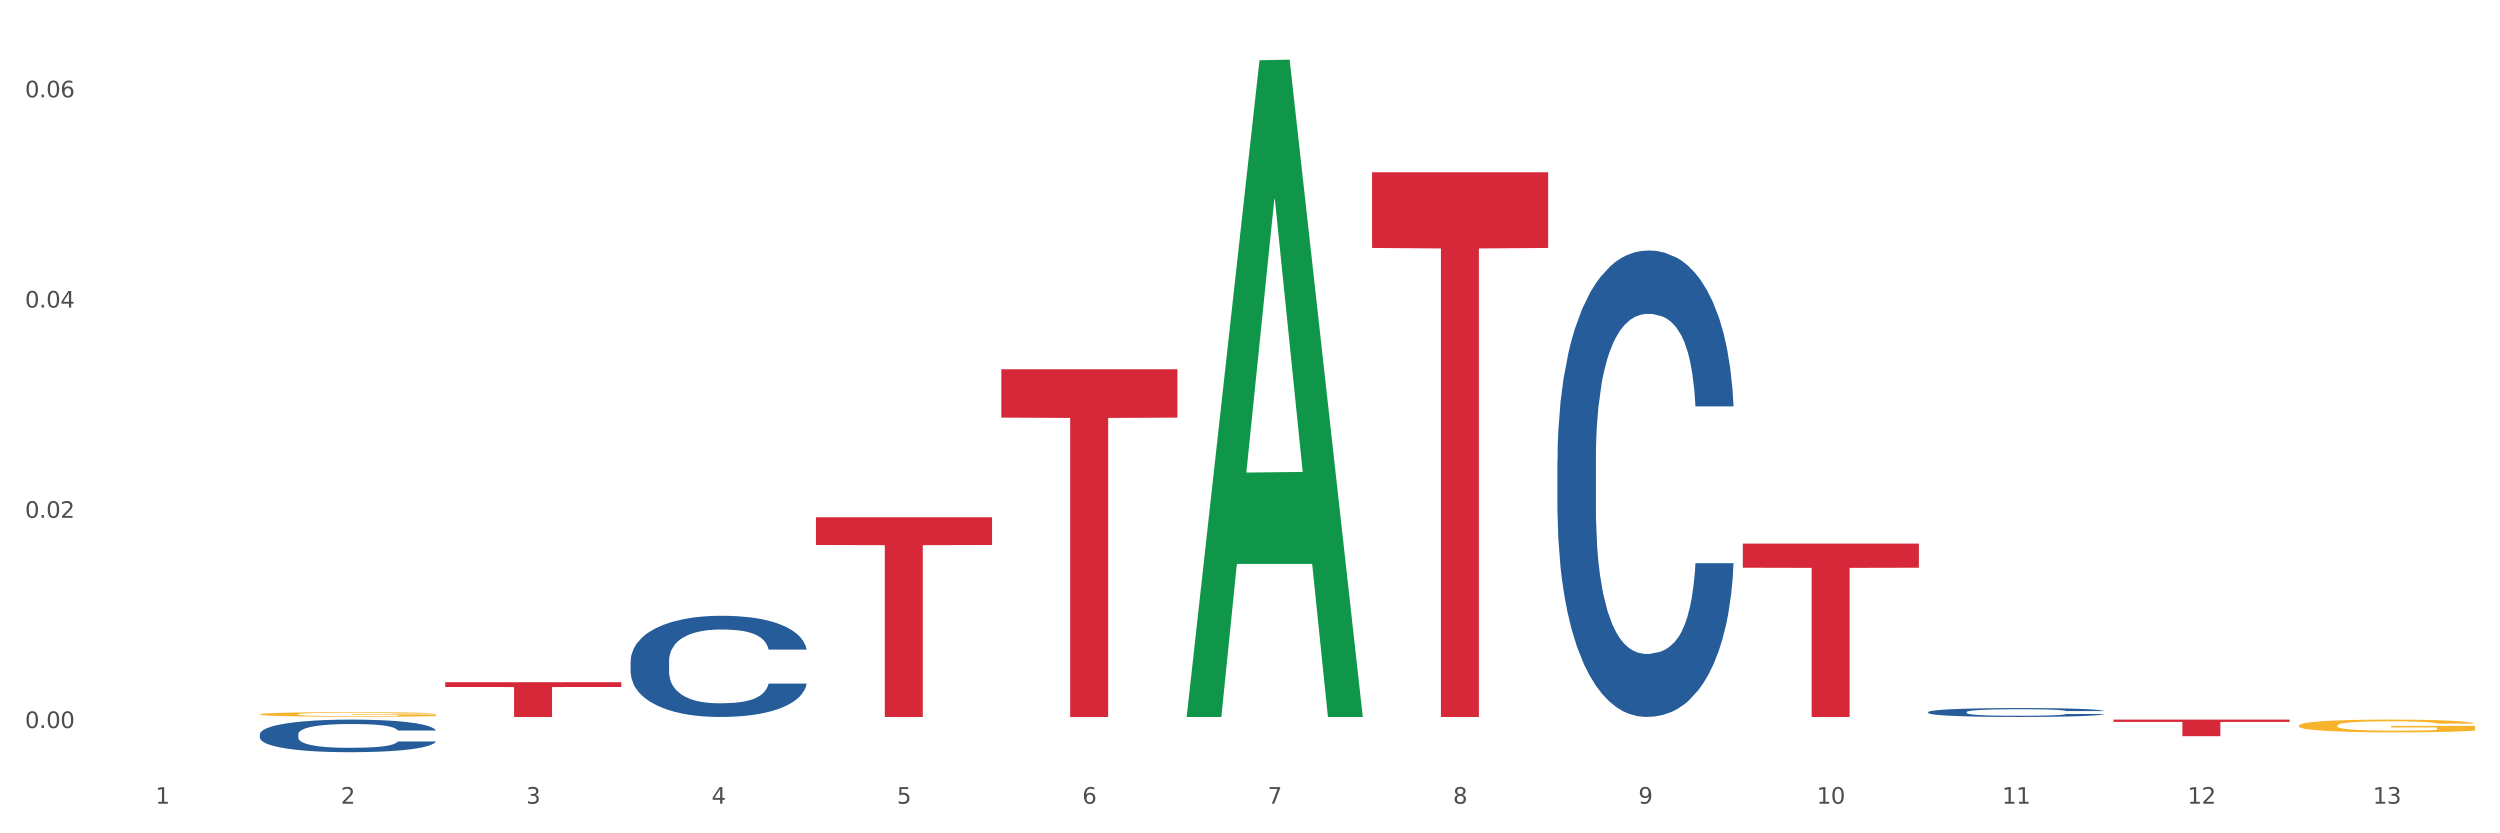 <?xml version="1.0" encoding="utf-8" standalone="no"?>
<!DOCTYPE svg PUBLIC "-//W3C//DTD SVG 1.1//EN"
  "http://www.w3.org/Graphics/SVG/1.1/DTD/svg11.dtd">
<svg xmlns:xlink="http://www.w3.org/1999/xlink" width="1080pt" height="360pt" viewBox="0 0 1080 360" xmlns="http://www.w3.org/2000/svg" version="1.1">
 <rect x="0" y="0" width="1080" height="360" fill="#333333" stroke="none"/>
 <defs>
  <style type="text/css">*{stroke-linejoin: round; stroke-linecap: butt}</style>
 </defs>
 <g id="figure_1">
  <g id="patch_1">
   <path d="M 0 360 
L 1080 360 
L 1080 0 
L 0 0 
z
" style="fill: #ffffff; stroke: #ffffff; stroke-linejoin: miter"/>
  </g>
  <g id="axes_1">
   <g id="matplotlib.axis_1">
    <g id="xtick_1">
     <g id="text_1">
      <!-- 1 -->
      <g style="fill: #4d4d4d" transform="translate(67.159 347.204) scale(0.096 -0.096)">
       <defs>
        <path id="DejaVuSans-31" d="M 794 531 
L 1825 531 
L 1825 4091 
L 703 3866 
L 703 4441 
L 1819 4666 
L 2450 4666 
L 2450 531 
L 3481 531 
L 3481 0 
L 794 0 
L 794 531 
z
" transform="scale(0.016)"/>
       </defs>
       <use xlink:href="#DejaVuSans-31"/>
      </g>
     </g>
    </g>
    <g id="xtick_2">
     <g id="text_2">
      <!-- 2 -->
      <g style="fill: #4d4d4d" transform="translate(147.238 347.204) scale(0.096 -0.096)">
       <defs>
        <path id="DejaVuSans-32" d="M 1228 531 
L 3431 531 
L 3431 0 
L 469 0 
L 469 531 
Q 828 903 1448 1529 
Q 2069 2156 2228 2338 
Q 2531 2678 2651 2914 
Q 2772 3150 2772 3378 
Q 2772 3750 2511 3984 
Q 2250 4219 1831 4219 
Q 1534 4219 1204 4116 
Q 875 4013 500 3803 
L 500 4441 
Q 881 4594 1212 4672 
Q 1544 4750 1819 4750 
Q 2544 4750 2975 4387 
Q 3406 4025 3406 3419 
Q 3406 3131 3298 2873 
Q 3191 2616 2906 2266 
Q 2828 2175 2409 1742 
Q 1991 1309 1228 531 
z
" transform="scale(0.016)"/>
       </defs>
       <use xlink:href="#DejaVuSans-32"/>
      </g>
     </g>
    </g>
    <g id="xtick_3">
     <g id="text_3">
      <!-- 3 -->
      <g style="fill: #4d4d4d" transform="translate(227.317 347.204) scale(0.096 -0.096)">
       <defs>
        <path id="DejaVuSans-33" d="M 2597 2516 
Q 3050 2419 3304 2112 
Q 3559 1806 3559 1356 
Q 3559 666 3084 287 
Q 2609 -91 1734 -91 
Q 1441 -91 1130 -33 
Q 819 25 488 141 
L 488 750 
Q 750 597 1062 519 
Q 1375 441 1716 441 
Q 2309 441 2620 675 
Q 2931 909 2931 1356 
Q 2931 1769 2642 2001 
Q 2353 2234 1838 2234 
L 1294 2234 
L 1294 2753 
L 1863 2753 
Q 2328 2753 2575 2939 
Q 2822 3125 2822 3475 
Q 2822 3834 2567 4026 
Q 2313 4219 1838 4219 
Q 1578 4219 1281 4162 
Q 984 4106 628 3988 
L 628 4550 
Q 988 4650 1302 4700 
Q 1616 4750 1894 4750 
Q 2613 4750 3031 4423 
Q 3450 4097 3450 3541 
Q 3450 3153 3228 2886 
Q 3006 2619 2597 2516 
z
" transform="scale(0.016)"/>
       </defs>
       <use xlink:href="#DejaVuSans-33"/>
      </g>
     </g>
    </g>
    <g id="xtick_4">
     <g id="text_4">
      <!-- 4 -->
      <g style="fill: #4d4d4d" transform="translate(307.396 347.204) scale(0.096 -0.096)">
       <defs>
        <path id="DejaVuSans-34" d="M 2419 4116 
L 825 1625 
L 2419 1625 
L 2419 4116 
z
M 2253 4666 
L 3047 4666 
L 3047 1625 
L 3713 1625 
L 3713 1100 
L 3047 1100 
L 3047 0 
L 2419 0 
L 2419 1100 
L 313 1100 
L 313 1709 
L 2253 4666 
z
" transform="scale(0.016)"/>
       </defs>
       <use xlink:href="#DejaVuSans-34"/>
      </g>
     </g>
    </g>
    <g id="xtick_5">
     <g id="text_5">
      <!-- 5 -->
      <g style="fill: #4d4d4d" transform="translate(387.475 347.204) scale(0.096 -0.096)">
       <defs>
        <path id="DejaVuSans-35" d="M 691 4666 
L 3169 4666 
L 3169 4134 
L 1269 4134 
L 1269 2991 
Q 1406 3038 1543 3061 
Q 1681 3084 1819 3084 
Q 2600 3084 3056 2656 
Q 3513 2228 3513 1497 
Q 3513 744 3044 326 
Q 2575 -91 1722 -91 
Q 1428 -91 1123 -41 
Q 819 9 494 109 
L 494 744 
Q 775 591 1075 516 
Q 1375 441 1709 441 
Q 2250 441 2565 725 
Q 2881 1009 2881 1497 
Q 2881 1984 2565 2268 
Q 2250 2553 1709 2553 
Q 1456 2553 1204 2497 
Q 953 2441 691 2322 
L 691 4666 
z
" transform="scale(0.016)"/>
       </defs>
       <use xlink:href="#DejaVuSans-35"/>
      </g>
     </g>
    </g>
    <g id="xtick_6">
     <g id="text_6">
      <!-- 6 -->
      <g style="fill: #4d4d4d" transform="translate(467.554 347.204) scale(0.096 -0.096)">
       <defs>
        <path id="DejaVuSans-36" d="M 2113 2584 
Q 1688 2584 1439 2293 
Q 1191 2003 1191 1497 
Q 1191 994 1439 701 
Q 1688 409 2113 409 
Q 2538 409 2786 701 
Q 3034 994 3034 1497 
Q 3034 2003 2786 2293 
Q 2538 2584 2113 2584 
z
M 3366 4563 
L 3366 3988 
Q 3128 4100 2886 4159 
Q 2644 4219 2406 4219 
Q 1781 4219 1451 3797 
Q 1122 3375 1075 2522 
Q 1259 2794 1537 2939 
Q 1816 3084 2150 3084 
Q 2853 3084 3261 2657 
Q 3669 2231 3669 1497 
Q 3669 778 3244 343 
Q 2819 -91 2113 -91 
Q 1303 -91 875 529 
Q 447 1150 447 2328 
Q 447 3434 972 4092 
Q 1497 4750 2381 4750 
Q 2619 4750 2861 4703 
Q 3103 4656 3366 4563 
z
" transform="scale(0.016)"/>
       </defs>
       <use xlink:href="#DejaVuSans-36"/>
      </g>
     </g>
    </g>
    <g id="xtick_7">
     <g id="text_7">
      <!-- 7 -->
      <g style="fill: #4d4d4d" transform="translate(547.634 347.204) scale(0.096 -0.096)">
       <defs>
        <path id="DejaVuSans-37" d="M 525 4666 
L 3525 4666 
L 3525 4397 
L 1831 0 
L 1172 0 
L 2766 4134 
L 525 4134 
L 525 4666 
z
" transform="scale(0.016)"/>
       </defs>
       <use xlink:href="#DejaVuSans-37"/>
      </g>
     </g>
    </g>
    <g id="xtick_8">
     <g id="text_8">
      <!-- 8 -->
      <g style="fill: #4d4d4d" transform="translate(627.713 347.204) scale(0.096 -0.096)">
       <defs>
        <path id="DejaVuSans-38" d="M 2034 2216 
Q 1584 2216 1326 1975 
Q 1069 1734 1069 1313 
Q 1069 891 1326 650 
Q 1584 409 2034 409 
Q 2484 409 2743 651 
Q 3003 894 3003 1313 
Q 3003 1734 2745 1975 
Q 2488 2216 2034 2216 
z
M 1403 2484 
Q 997 2584 770 2862 
Q 544 3141 544 3541 
Q 544 4100 942 4425 
Q 1341 4750 2034 4750 
Q 2731 4750 3128 4425 
Q 3525 4100 3525 3541 
Q 3525 3141 3298 2862 
Q 3072 2584 2669 2484 
Q 3125 2378 3379 2068 
Q 3634 1759 3634 1313 
Q 3634 634 3220 271 
Q 2806 -91 2034 -91 
Q 1263 -91 848 271 
Q 434 634 434 1313 
Q 434 1759 690 2068 
Q 947 2378 1403 2484 
z
M 1172 3481 
Q 1172 3119 1398 2916 
Q 1625 2713 2034 2713 
Q 2441 2713 2670 2916 
Q 2900 3119 2900 3481 
Q 2900 3844 2670 4047 
Q 2441 4250 2034 4250 
Q 1625 4250 1398 4047 
Q 1172 3844 1172 3481 
z
" transform="scale(0.016)"/>
       </defs>
       <use xlink:href="#DejaVuSans-38"/>
      </g>
     </g>
    </g>
    <g id="xtick_9">
     <g id="text_9">
      <!-- 9 -->
      <g style="fill: #4d4d4d" transform="translate(707.792 347.204) scale(0.096 -0.096)">
       <defs>
        <path id="DejaVuSans-39" d="M 703 97 
L 703 672 
Q 941 559 1184 500 
Q 1428 441 1663 441 
Q 2288 441 2617 861 
Q 2947 1281 2994 2138 
Q 2813 1869 2534 1725 
Q 2256 1581 1919 1581 
Q 1219 1581 811 2004 
Q 403 2428 403 3163 
Q 403 3881 828 4315 
Q 1253 4750 1959 4750 
Q 2769 4750 3195 4129 
Q 3622 3509 3622 2328 
Q 3622 1225 3098 567 
Q 2575 -91 1691 -91 
Q 1453 -91 1209 -44 
Q 966 3 703 97 
z
M 1959 2075 
Q 2384 2075 2632 2365 
Q 2881 2656 2881 3163 
Q 2881 3666 2632 3958 
Q 2384 4250 1959 4250 
Q 1534 4250 1286 3958 
Q 1038 3666 1038 3163 
Q 1038 2656 1286 2365 
Q 1534 2075 1959 2075 
z
" transform="scale(0.016)"/>
       </defs>
       <use xlink:href="#DejaVuSans-39"/>
      </g>
     </g>
    </g>
    <g id="xtick_10">
     <g id="text_10">
      <!-- 10 -->
      <g style="fill: #4d4d4d" transform="translate(784.817 347.204) scale(0.096 -0.096)">
       <defs>
        <path id="DejaVuSans-30" d="M 2034 4250 
Q 1547 4250 1301 3770 
Q 1056 3291 1056 2328 
Q 1056 1369 1301 889 
Q 1547 409 2034 409 
Q 2525 409 2770 889 
Q 3016 1369 3016 2328 
Q 3016 3291 2770 3770 
Q 2525 4250 2034 4250 
z
M 2034 4750 
Q 2819 4750 3233 4129 
Q 3647 3509 3647 2328 
Q 3647 1150 3233 529 
Q 2819 -91 2034 -91 
Q 1250 -91 836 529 
Q 422 1150 422 2328 
Q 422 3509 836 4129 
Q 1250 4750 2034 4750 
z
" transform="scale(0.016)"/>
       </defs>
       <use xlink:href="#DejaVuSans-31"/>
       <use xlink:href="#DejaVuSans-30" transform="translate(63.623 0)"/>
      </g>
     </g>
    </g>
    <g id="xtick_11">
     <g id="text_11">
      <!-- 11 -->
      <g style="fill: #4d4d4d" transform="translate(864.896 347.204) scale(0.096 -0.096)">
       <use xlink:href="#DejaVuSans-31"/>
       <use xlink:href="#DejaVuSans-31" transform="translate(63.623 0)"/>
      </g>
     </g>
    </g>
    <g id="xtick_12">
     <g id="text_12">
      <!-- 12 -->
      <g style="fill: #4d4d4d" transform="translate(944.975 347.204) scale(0.096 -0.096)">
       <use xlink:href="#DejaVuSans-31"/>
       <use xlink:href="#DejaVuSans-32" transform="translate(63.623 0)"/>
      </g>
     </g>
    </g>
    <g id="xtick_13">
     <g id="text_13">
      <!-- 13 -->
      <g style="fill: #4d4d4d" transform="translate(1025.054 347.204) scale(0.096 -0.096)">
       <use xlink:href="#DejaVuSans-31"/>
       <use xlink:href="#DejaVuSans-33" transform="translate(63.623 0)"/>
      </g>
     </g>
    </g>
    <g id="xtick_14"/>
    <g id="xtick_15"/>
    <g id="xtick_16"/>
    <g id="xtick_17"/>
    <g id="xtick_18"/>
    <g id="xtick_19"/>
    <g id="xtick_20"/>
    <g id="xtick_21"/>
    <g id="xtick_22"/>
    <g id="xtick_23"/>
    <g id="xtick_24"/>
    <g id="xtick_25"/>
   </g>
   <g id="matplotlib.axis_2">
    <g id="ytick_1">
     <g id="text_14">
      <!-- 0.00 -->
      <g style="fill: #4d4d4d" transform="translate(10.8 314.519) scale(0.096 -0.096)">
       <defs>
        <path id="DejaVuSans-2e" d="M 684 794 
L 1344 794 
L 1344 0 
L 684 0 
L 684 794 
z
" transform="scale(0.016)"/>
       </defs>
       <use xlink:href="#DejaVuSans-30"/>
       <use xlink:href="#DejaVuSans-2e" transform="translate(63.623 0)"/>
       <use xlink:href="#DejaVuSans-30" transform="translate(95.41 0)"/>
       <use xlink:href="#DejaVuSans-30" transform="translate(159.033 0)"/>
      </g>
     </g>
    </g>
    <g id="ytick_2">
     <g id="text_15">
      <!-- 0.02 -->
      <g style="fill: #4d4d4d" transform="translate(10.8 223.698) scale(0.096 -0.096)">
       <use xlink:href="#DejaVuSans-30"/>
       <use xlink:href="#DejaVuSans-2e" transform="translate(63.623 0)"/>
       <use xlink:href="#DejaVuSans-30" transform="translate(95.41 0)"/>
       <use xlink:href="#DejaVuSans-32" transform="translate(159.033 0)"/>
      </g>
     </g>
    </g>
    <g id="ytick_3">
     <g id="text_16">
      <!-- 0.04 -->
      <g style="fill: #4d4d4d" transform="translate(10.8 132.876) scale(0.096 -0.096)">
       <use xlink:href="#DejaVuSans-30"/>
       <use xlink:href="#DejaVuSans-2e" transform="translate(63.623 0)"/>
       <use xlink:href="#DejaVuSans-30" transform="translate(95.41 0)"/>
       <use xlink:href="#DejaVuSans-34" transform="translate(159.033 0)"/>
      </g>
     </g>
    </g>
    <g id="ytick_4">
     <g id="text_17">
      <!-- 0.06 -->
      <g style="fill: #4d4d4d" transform="translate(10.8 42.055) scale(0.096 -0.096)">
       <use xlink:href="#DejaVuSans-30"/>
       <use xlink:href="#DejaVuSans-2e" transform="translate(63.623 0)"/>
       <use xlink:href="#DejaVuSans-30" transform="translate(95.41 0)"/>
       <use xlink:href="#DejaVuSans-36" transform="translate(159.033 0)"/>
      </g>
     </g>
    </g>
    <g id="ytick_5"/>
    <g id="ytick_6"/>
    <g id="ytick_7"/>
   </g>
   <g id="PolyCollection_1">
    <path d="M 512.65 309.198 
L 512.728 308.931 
L 544.1 26.026 
L 557.119 25.759 
L 588.725 309.731 
L 573.667 309.731 
L 566.844 243.605 
L 534.453 243.605 
L 534.218 244.671 
L 527.63 309.731 
L 512.65 309.731 
L 512.65 309.198 
L 538.531 204.142 
L 562.765 203.875 
L 550.766 86.287 
L 550.609 85.754 
L 550.452 86.553 
L 538.453 203.875 
L 538.531 204.142 
L 512.65 309.198 
z
" clip-path="url(#p27d1588b49)" style="fill: #109648"/>
    <path d="M 112.254 317.197 
L 112.344 317.184 
L 112.344 316.824 
L 112.614 316.336 
L 113.603 315.436 
L 114.862 314.754 
L 117.02 313.957 
L 118.189 313.623 
L 119.718 313.25 
L 122.865 312.646 
L 126.462 312.132 
L 128.98 311.849 
L 130.868 311.669 
L 135.095 311.347 
L 137.523 311.206 
L 140.04 311.09 
L 142.199 311.013 
L 145.796 310.923 
L 148.673 310.885 
L 152 310.872 
L 154.788 310.885 
L 158.475 310.936 
L 163.87 311.09 
L 165.938 311.18 
L 168.726 311.335 
L 171.604 311.54 
L 173.942 311.746 
L 176.639 312.042 
L 179.427 312.427 
L 182.125 312.916 
L 184.013 313.366 
L 185.542 313.842 
L 186.891 314.42 
L 187.88 315.05 
L 188.329 315.577 
L 171.873 315.577 
L 171.424 315.102 
L 170.525 314.587 
L 169.625 314.24 
L 168.636 313.957 
L 167.107 313.636 
L 165.759 313.43 
L 163.51 313.186 
L 161.442 313.032 
L 159.734 312.942 
L 157.665 312.865 
L 153.259 312.787 
L 150.112 312.787 
L 148.134 312.813 
L 145.706 312.877 
L 143.637 312.967 
L 141.209 313.122 
L 139.321 313.289 
L 137.433 313.507 
L 136.354 313.662 
L 134.735 313.944 
L 133.656 314.176 
L 132.217 314.574 
L 131.408 314.857 
L 129.969 315.59 
L 129.34 316.13 
L 129.07 316.503 
L 128.89 316.914 
L 128.89 318.92 
L 129.43 319.82 
L 129.879 320.205 
L 130.599 320.643 
L 131.947 321.208 
L 133.926 321.761 
L 135.994 322.16 
L 137.702 322.404 
L 139.321 322.584 
L 140.94 322.725 
L 142.918 322.854 
L 144.537 322.931 
L 146.965 323.008 
L 149.842 323.047 
L 152.09 323.047 
L 156.676 322.982 
L 158.745 322.918 
L 160.723 322.828 
L 162.881 322.687 
L 164.59 322.533 
L 165.579 322.417 
L 167.197 322.173 
L 168.456 321.915 
L 169.535 321.62 
L 170.255 321.363 
L 171.064 320.977 
L 171.694 320.54 
L 171.873 320.308 
L 188.329 320.308 
L 187.97 320.771 
L 187.34 321.221 
L 186.081 321.825 
L 185.092 322.173 
L 183.563 322.597 
L 181.945 322.957 
L 179.697 323.355 
L 177.628 323.651 
L 175.47 323.908 
L 173.132 324.14 
L 168.906 324.461 
L 167.377 324.551 
L 164.14 324.705 
L 161.622 324.795 
L 157.935 324.885 
L 154.158 324.937 
L 150.202 324.95 
L 146.695 324.924 
L 142.828 324.847 
L 140.4 324.77 
L 137.702 324.654 
L 134.555 324.474 
L 131.588 324.255 
L 128.8 323.998 
L 126.192 323.702 
L 123.764 323.368 
L 120.617 322.815 
L 118.279 322.275 
L 116.57 321.774 
L 115.401 321.35 
L 114.232 320.81 
L 113.603 320.437 
L 112.614 319.537 
L 112.254 318.701 
L 112.254 317.197 
z
" clip-path="url(#p27d1588b49)" style="fill: #255c99"/>
    <path d="M 913.046 310.872 
L 989.121 310.872 
L 989.121 311.869 
L 959.196 311.876 
L 959.196 318.051 
L 942.791 318.051 
L 942.791 311.876 
L 913.046 311.869 
L 913.046 310.879 
L 913.046 310.872 
z
" clip-path="url(#p27d1588b49)" style="fill: #d62839"/>
    <path d="M 752.887 234.847 
L 828.963 234.847 
L 828.963 245.253 
L 799.037 245.323 
L 799.037 309.731 
L 782.632 309.731 
L 782.632 245.323 
L 752.887 245.253 
L 752.887 234.917 
L 752.887 234.847 
z
" clip-path="url(#p27d1588b49)" style="fill: #d62839"/>
    <path d="M 432.571 159.537 
L 508.646 159.537 
L 508.646 180.409 
L 478.721 180.55 
L 478.721 309.731 
L 462.316 309.731 
L 462.316 180.55 
L 432.571 180.409 
L 432.571 159.678 
L 432.571 159.537 
z
" clip-path="url(#p27d1588b49)" style="fill: #d62839"/>
    <path d="M 592.729 74.408 
L 668.804 74.408 
L 668.804 107.11 
L 638.879 107.331 
L 638.879 309.731 
L 622.474 309.731 
L 622.474 107.331 
L 592.729 107.11 
L 592.729 74.629 
L 592.729 74.408 
z
" clip-path="url(#p27d1588b49)" style="fill: #d62839"/>
    <path d="M 672.808 198.755 
L 672.898 198.571 
L 672.898 193.418 
L 673.168 186.424 
L 674.157 173.541 
L 675.416 163.787 
L 677.574 152.377 
L 678.743 147.592 
L 680.272 142.254 
L 683.419 133.605 
L 687.016 126.243 
L 689.534 122.194 
L 691.422 119.618 
L 695.649 115.017 
L 698.077 112.992 
L 700.595 111.336 
L 702.753 110.231 
L 706.35 108.943 
L 709.227 108.391 
L 712.554 108.207 
L 715.342 108.391 
L 719.029 109.127 
L 724.424 111.336 
L 726.492 112.624 
L 729.28 114.832 
L 732.158 117.777 
L 734.496 120.722 
L 737.193 124.955 
L 739.981 130.476 
L 742.679 137.469 
L 744.567 143.911 
L 746.096 150.72 
L 747.445 159.002 
L 748.434 168.02 
L 748.883 175.566 
L 732.427 175.566 
L 731.978 168.756 
L 731.079 161.395 
L 730.179 156.426 
L 729.19 152.377 
L 727.661 147.776 
L 726.313 144.831 
L 724.065 141.334 
L 721.996 139.126 
L 720.288 137.838 
L 718.22 136.733 
L 713.813 135.629 
L 710.666 135.629 
L 708.688 135.997 
L 706.26 136.917 
L 704.191 138.206 
L 701.764 140.414 
L 699.875 142.807 
L 697.987 145.935 
L 696.908 148.144 
L 695.289 152.193 
L 694.21 155.505 
L 692.771 161.211 
L 691.962 165.26 
L 690.523 175.75 
L 689.894 183.48 
L 689.624 188.817 
L 689.444 194.706 
L 689.444 223.416 
L 689.984 236.299 
L 690.433 241.82 
L 691.153 248.078 
L 692.501 256.176 
L 694.48 264.089 
L 696.548 269.795 
L 698.257 273.291 
L 699.875 275.868 
L 701.494 277.892 
L 703.472 279.733 
L 705.091 280.837 
L 707.519 281.941 
L 710.396 282.493 
L 712.644 282.493 
L 717.23 281.573 
L 719.299 280.653 
L 721.277 279.365 
L 723.435 277.34 
L 725.144 275.132 
L 726.133 273.475 
L 727.751 269.979 
L 729.01 266.298 
L 730.089 262.065 
L 730.809 258.384 
L 731.618 252.863 
L 732.248 246.605 
L 732.427 243.293 
L 748.883 243.293 
L 748.524 249.918 
L 747.894 256.36 
L 746.635 265.009 
L 745.646 269.979 
L 744.117 276.052 
L 742.499 281.205 
L 740.251 286.91 
L 738.183 291.143 
L 736.024 294.824 
L 733.686 298.137 
L 729.46 302.738 
L 727.931 304.026 
L 724.694 306.235 
L 722.176 307.523 
L 718.489 308.811 
L 714.713 309.547 
L 710.756 309.731 
L 707.249 309.363 
L 703.382 308.259 
L 700.954 307.155 
L 698.257 305.498 
L 695.109 302.922 
L 692.142 299.793 
L 689.354 296.112 
L 686.746 291.879 
L 684.318 287.094 
L 681.171 279.181 
L 678.833 271.451 
L 677.125 264.273 
L 675.956 258.2 
L 674.787 250.47 
L 674.157 245.133 
L 673.168 232.25 
L 672.808 220.288 
L 672.808 198.755 
z
" clip-path="url(#p27d1588b49)" style="fill: #255c99"/>
    <path d="M 272.412 285.655 
L 272.502 285.615 
L 272.502 284.497 
L 272.772 282.979 
L 273.761 280.184 
L 275.02 278.068 
L 277.178 275.593 
L 278.347 274.555 
L 279.876 273.397 
L 283.023 271.52 
L 286.62 269.923 
L 289.138 269.044 
L 291.027 268.485 
L 295.253 267.487 
L 297.681 267.048 
L 300.199 266.689 
L 302.357 266.449 
L 305.954 266.17 
L 308.831 266.05 
L 312.159 266.01 
L 314.946 266.05 
L 318.633 266.209 
L 324.028 266.689 
L 326.097 266.968 
L 328.884 267.447 
L 331.762 268.086 
L 334.1 268.725 
L 336.798 269.643 
L 339.585 270.841 
L 342.283 272.358 
L 344.171 273.756 
L 345.7 275.233 
L 347.049 277.03 
L 348.038 278.987 
L 348.488 280.624 
L 332.032 280.624 
L 331.582 279.146 
L 330.683 277.549 
L 329.784 276.471 
L 328.794 275.593 
L 327.266 274.594 
L 325.917 273.956 
L 323.669 273.197 
L 321.601 272.718 
L 319.892 272.438 
L 317.824 272.199 
L 313.418 271.959 
L 310.27 271.959 
L 308.292 272.039 
L 305.864 272.239 
L 303.796 272.518 
L 301.368 272.997 
L 299.479 273.516 
L 297.591 274.195 
L 296.512 274.674 
L 294.893 275.553 
L 293.814 276.271 
L 292.375 277.509 
L 291.566 278.388 
L 290.127 280.664 
L 289.498 282.341 
L 289.228 283.498 
L 289.048 284.776 
L 289.048 291.005 
L 289.588 293.8 
L 290.037 294.998 
L 290.757 296.355 
L 292.106 298.112 
L 294.084 299.829 
L 296.152 301.067 
L 297.861 301.826 
L 299.479 302.385 
L 301.098 302.824 
L 303.076 303.223 
L 304.695 303.463 
L 307.123 303.702 
L 310 303.822 
L 312.249 303.822 
L 316.835 303.622 
L 318.903 303.423 
L 320.881 303.143 
L 323.039 302.704 
L 324.748 302.225 
L 325.737 301.865 
L 327.356 301.107 
L 328.615 300.308 
L 329.694 299.39 
L 330.413 298.591 
L 331.222 297.393 
L 331.852 296.036 
L 332.032 295.317 
L 348.488 295.317 
L 348.128 296.755 
L 347.498 298.152 
L 346.24 300.029 
L 345.25 301.107 
L 343.722 302.424 
L 342.103 303.542 
L 339.855 304.78 
L 337.787 305.699 
L 335.629 306.497 
L 333.291 307.216 
L 329.064 308.214 
L 327.535 308.494 
L 324.298 308.973 
L 321.78 309.252 
L 318.094 309.532 
L 314.317 309.691 
L 310.36 309.731 
L 306.853 309.651 
L 302.986 309.412 
L 300.558 309.172 
L 297.861 308.813 
L 294.713 308.254 
L 291.746 307.575 
L 288.958 306.777 
L 286.351 305.858 
L 283.923 304.82 
L 280.775 303.103 
L 278.437 301.426 
L 276.729 299.869 
L 275.56 298.551 
L 274.391 296.874 
L 273.761 295.716 
L 272.772 292.922 
L 272.412 290.326 
L 272.412 285.655 
z
" clip-path="url(#p27d1588b49)" style="fill: #255c99"/>
    <path d="M 832.967 307.61 
L 833.056 307.607 
L 833.056 307.508 
L 833.326 307.375 
L 834.315 307.129 
L 835.574 306.942 
L 837.732 306.724 
L 838.901 306.633 
L 840.43 306.531 
L 843.577 306.365 
L 847.174 306.225 
L 849.692 306.147 
L 851.581 306.098 
L 855.807 306.01 
L 858.235 305.971 
L 860.753 305.94 
L 862.911 305.919 
L 866.508 305.894 
L 869.385 305.884 
L 872.713 305.88 
L 875.5 305.884 
L 879.187 305.898 
L 884.583 305.94 
L 886.651 305.964 
L 889.438 306.007 
L 892.316 306.063 
L 894.654 306.119 
L 897.352 306.2 
L 900.139 306.306 
L 902.837 306.439 
L 904.725 306.562 
L 906.254 306.692 
L 907.603 306.851 
L 908.592 307.023 
L 909.042 307.167 
L 892.586 307.167 
L 892.136 307.037 
L 891.237 306.896 
L 890.338 306.802 
L 889.348 306.724 
L 887.82 306.636 
L 886.471 306.58 
L 884.223 306.513 
L 882.155 306.471 
L 880.446 306.446 
L 878.378 306.425 
L 873.972 306.404 
L 870.824 306.404 
L 868.846 306.411 
L 866.418 306.429 
L 864.35 306.453 
L 861.922 306.496 
L 860.033 306.541 
L 858.145 306.601 
L 857.066 306.643 
L 855.447 306.721 
L 854.368 306.784 
L 852.929 306.893 
L 852.12 306.97 
L 850.681 307.171 
L 850.052 307.319 
L 849.782 307.421 
L 849.602 307.533 
L 849.602 308.082 
L 850.142 308.328 
L 850.591 308.433 
L 851.311 308.553 
L 852.66 308.708 
L 854.638 308.859 
L 856.706 308.968 
L 858.415 309.035 
L 860.033 309.084 
L 861.652 309.123 
L 863.63 309.158 
L 865.249 309.179 
L 867.677 309.2 
L 870.554 309.211 
L 872.803 309.211 
L 877.389 309.193 
L 879.457 309.176 
L 881.435 309.151 
L 883.593 309.112 
L 885.302 309.07 
L 886.291 309.038 
L 887.91 308.972 
L 889.169 308.901 
L 890.248 308.82 
L 890.967 308.75 
L 891.776 308.645 
L 892.406 308.525 
L 892.586 308.462 
L 909.042 308.462 
L 908.682 308.588 
L 908.053 308.711 
L 906.794 308.877 
L 905.804 308.972 
L 904.276 309.088 
L 902.657 309.186 
L 900.409 309.295 
L 898.341 309.376 
L 896.183 309.446 
L 893.845 309.51 
L 889.618 309.598 
L 888.09 309.622 
L 884.852 309.664 
L 882.334 309.689 
L 878.648 309.714 
L 874.871 309.728 
L 870.914 309.731 
L 867.407 309.724 
L 863.54 309.703 
L 861.113 309.682 
L 858.415 309.65 
L 855.268 309.601 
L 852.3 309.541 
L 849.512 309.471 
L 846.905 309.39 
L 844.477 309.299 
L 841.329 309.147 
L 838.991 309 
L 837.283 308.863 
L 836.114 308.747 
L 834.945 308.599 
L 834.315 308.497 
L 833.326 308.251 
L 832.967 308.022 
L 832.967 307.61 
z
" clip-path="url(#p27d1588b49)" style="fill: #255c99"/>
    <path d="M 352.492 223.446 
L 428.567 223.446 
L 428.567 235.437 
L 398.641 235.518 
L 398.641 309.731 
L 382.237 309.731 
L 382.237 235.518 
L 352.492 235.437 
L 352.492 223.527 
L 352.492 223.446 
z
" clip-path="url(#p27d1588b49)" style="fill: #d62839"/>
    <path d="M 192.333 294.697 
L 268.408 294.697 
L 268.408 296.786 
L 238.483 296.801 
L 238.483 309.731 
L 222.078 309.731 
L 222.078 296.801 
L 192.333 296.786 
L 192.333 294.711 
L 192.333 294.697 
z
" clip-path="url(#p27d1588b49)" style="fill: #d62839"/>
    <path d="M 112.254 308.571 
L 112.344 308.569 
L 112.344 308.505 
L 112.524 308.45 
L 113.422 308.316 
L 114.769 308.206 
L 115.757 308.147 
L 116.745 308.099 
L 117.913 308.051 
L 119.35 308.001 
L 121.954 307.928 
L 123.571 307.89 
L 125.547 307.851 
L 129.14 307.794 
L 131.744 307.762 
L 134.439 307.735 
L 138.84 307.703 
L 141.714 307.689 
L 144.768 307.678 
L 148.45 307.671 
L 151.235 307.67 
L 157.342 307.675 
L 162.552 307.691 
L 165.067 307.703 
L 168.3 307.725 
L 170.007 307.739 
L 172.791 307.767 
L 175.665 307.805 
L 177.641 307.837 
L 180.605 307.898 
L 182.85 307.958 
L 184.916 308.033 
L 185.994 308.085 
L 186.802 308.133 
L 187.521 308.188 
L 188.24 308.275 
L 172.072 308.275 
L 171.444 308.213 
L 170.456 308.154 
L 169.019 308.097 
L 167.761 308.061 
L 165.606 308.017 
L 163.63 307.988 
L 161.564 307.967 
L 159.049 307.949 
L 157.073 307.94 
L 154.289 307.933 
L 148.81 307.935 
L 145.127 307.949 
L 142.612 307.967 
L 140.996 307.983 
L 139.559 308.001 
L 137.942 308.026 
L 136.056 308.063 
L 134.708 308.097 
L 133.361 308.14 
L 132.283 308.183 
L 131.295 308.232 
L 130.487 308.286 
L 129.858 308.341 
L 129.319 308.409 
L 128.87 308.521 
L 128.87 308.765 
L 129.05 308.82 
L 129.499 308.893 
L 130.038 308.948 
L 130.936 309.014 
L 131.744 309.059 
L 133.271 309.123 
L 134.978 309.176 
L 136.325 309.21 
L 137.672 309.239 
L 140.008 309.278 
L 142.612 309.31 
L 144.858 309.33 
L 147.912 309.348 
L 149.977 309.355 
L 151.774 309.358 
L 156.175 309.358 
L 159.318 309.353 
L 162.821 309.34 
L 165.516 309.324 
L 167.761 309.305 
L 170.276 309.273 
L 171.893 309.242 
L 171.893 308.87 
L 152.133 308.868 
L 152.133 308.621 
L 188.329 308.621 
L 188.329 309.348 
L 186.802 309.385 
L 185.096 309.419 
L 183.3 309.449 
L 180.605 309.486 
L 177.372 309.522 
L 174.497 309.547 
L 171.444 309.568 
L 167.851 309.588 
L 163.181 309.606 
L 160.306 309.613 
L 156.714 309.618 
L 152.492 309.62 
L 148.81 309.616 
L 145.217 309.608 
L 141.445 309.592 
L 137.762 309.568 
L 134.978 309.545 
L 132.194 309.517 
L 129.23 309.479 
L 126.894 309.444 
L 125.098 309.412 
L 123.122 309.371 
L 120.966 309.317 
L 119.35 309.269 
L 117.913 309.219 
L 116.386 309.155 
L 115.308 309.1 
L 114.23 309.03 
L 113.601 308.979 
L 112.883 308.899 
L 112.344 308.786 
L 112.254 308.571 
z
" clip-path="url(#p27d1588b49)" style="fill: #f7b32b"/>
    <path d="M 993.125 313.422 
L 993.215 313.416 
L 993.215 313.235 
L 993.394 313.079 
L 994.292 312.701 
L 995.64 312.389 
L 996.628 312.222 
L 997.616 312.086 
L 998.783 311.95 
L 1000.22 311.809 
L 1002.825 311.602 
L 1004.442 311.497 
L 1006.418 311.386 
L 1010.01 311.225 
L 1012.615 311.134 
L 1015.31 311.058 
L 1019.711 310.968 
L 1022.585 310.927 
L 1025.639 310.897 
L 1029.321 310.877 
L 1032.105 310.872 
L 1038.213 310.887 
L 1043.422 310.932 
L 1045.937 310.968 
L 1049.171 311.028 
L 1050.877 311.068 
L 1053.662 311.149 
L 1056.536 311.255 
L 1058.512 311.345 
L 1061.476 311.517 
L 1063.721 311.688 
L 1065.787 311.9 
L 1066.865 312.046 
L 1067.673 312.182 
L 1068.392 312.338 
L 1069.11 312.585 
L 1052.943 312.585 
L 1052.314 312.409 
L 1051.326 312.242 
L 1049.889 312.081 
L 1048.632 311.98 
L 1046.476 311.854 
L 1044.5 311.774 
L 1042.434 311.713 
L 1039.92 311.663 
L 1037.944 311.638 
L 1035.159 311.618 
L 1029.68 311.623 
L 1025.998 311.663 
L 1023.483 311.713 
L 1021.866 311.759 
L 1020.429 311.809 
L 1018.813 311.88 
L 1016.926 311.985 
L 1015.579 312.081 
L 1014.232 312.202 
L 1013.154 312.323 
L 1012.166 312.464 
L 1011.358 312.615 
L 1010.729 312.771 
L 1010.19 312.963 
L 1009.741 313.28 
L 1009.741 313.971 
L 1009.921 314.127 
L 1010.37 314.334 
L 1010.909 314.49 
L 1011.807 314.676 
L 1012.615 314.802 
L 1014.142 314.984 
L 1015.849 315.135 
L 1017.196 315.231 
L 1018.543 315.311 
L 1020.878 315.422 
L 1023.483 315.513 
L 1025.728 315.568 
L 1028.782 315.619 
L 1030.848 315.639 
L 1032.644 315.649 
L 1037.045 315.649 
L 1040.189 315.634 
L 1043.692 315.598 
L 1046.386 315.553 
L 1048.632 315.498 
L 1051.147 315.407 
L 1052.763 315.321 
L 1052.763 314.268 
L 1033.004 314.263 
L 1033.004 313.563 
L 1069.2 313.563 
L 1069.2 315.619 
L 1067.673 315.724 
L 1065.967 315.82 
L 1064.17 315.906 
L 1061.476 316.012 
L 1058.242 316.112 
L 1055.368 316.183 
L 1052.314 316.243 
L 1048.722 316.299 
L 1044.051 316.349 
L 1041.177 316.369 
L 1037.584 316.385 
L 1033.363 316.39 
L 1029.68 316.379 
L 1026.088 316.354 
L 1022.315 316.309 
L 1018.633 316.243 
L 1015.849 316.178 
L 1013.064 316.097 
L 1010.1 315.991 
L 1007.765 315.891 
L 1005.969 315.8 
L 1003.993 315.684 
L 1001.837 315.533 
L 1000.22 315.397 
L 998.783 315.256 
L 997.256 315.074 
L 996.179 314.918 
L 995.101 314.722 
L 994.472 314.575 
L 993.754 314.349 
L 993.215 314.031 
L 993.125 313.422 
z
" clip-path="url(#p27d1588b49)" style="fill: #f7b32b"/>
    <path d="M 32.175 310.872 
L 32.265 310.872 
L 32.265 310.872 
L 32.444 310.872 
L 33.343 310.872 
L 34.69 310.872 
L 35.678 310.872 
L 36.666 310.872 
L 37.833 310.872 
L 39.271 310.872 
L 41.875 310.872 
L 43.492 310.872 
L 45.468 310.872 
L 49.061 310.872 
L 51.665 310.872 
L 54.36 310.872 
L 58.761 310.872 
L 61.635 310.872 
L 64.689 310.872 
L 68.371 310.872 
L 71.156 310.872 
L 77.263 310.872 
L 82.473 310.872 
L 84.988 310.872 
L 88.221 310.872 
L 89.927 310.872 
L 92.712 310.872 
L 95.586 310.872 
L 97.562 310.872 
L 100.526 310.872 
L 102.771 310.872 
L 104.837 310.872 
L 105.915 310.872 
L 106.723 310.872 
L 107.442 310.872 
L 108.16 310.872 
L 91.993 310.872 
L 91.365 310.872 
L 90.377 310.872 
L 88.939 310.872 
L 87.682 310.872 
L 85.526 310.872 
L 83.55 310.872 
L 81.485 310.872 
L 78.97 310.872 
L 76.994 310.872 
L 74.209 310.872 
L 68.731 310.872 
L 65.048 310.872 
L 62.533 310.872 
L 60.917 310.872 
L 59.479 310.872 
L 57.863 310.872 
L 55.977 310.872 
L 54.629 310.872 
L 53.282 310.872 
L 52.204 310.872 
L 51.216 310.872 
L 50.408 310.872 
L 49.779 310.872 
L 49.24 310.872 
L 48.791 310.872 
L 48.791 310.872 
L 48.971 310.872 
L 49.42 310.872 
L 49.959 310.872 
L 50.857 310.872 
L 51.665 310.872 
L 53.192 310.872 
L 54.899 310.872 
L 56.246 310.872 
L 57.593 310.872 
L 59.929 310.872 
L 62.533 310.872 
L 64.779 310.872 
L 67.832 310.872 
L 69.898 310.872 
L 71.695 310.872 
L 76.096 310.872 
L 79.239 310.872 
L 82.742 310.872 
L 85.437 310.872 
L 87.682 310.872 
L 90.197 310.872 
L 91.814 310.872 
L 91.814 310.872 
L 72.054 310.872 
L 72.054 310.872 
L 108.25 310.872 
L 108.25 310.872 
L 106.723 310.872 
L 105.017 310.872 
L 103.22 310.872 
L 100.526 310.872 
L 97.292 310.872 
L 94.418 310.872 
L 91.365 310.872 
L 87.772 310.872 
L 83.101 310.872 
L 80.227 310.872 
L 76.635 310.872 
L 72.413 310.872 
L 68.731 310.872 
L 65.138 310.872 
L 61.366 310.872 
L 57.683 310.872 
L 54.899 310.872 
L 52.114 310.872 
L 49.15 310.872 
L 46.815 310.872 
L 45.019 310.872 
L 43.043 310.872 
L 40.887 310.872 
L 39.271 310.872 
L 37.833 310.872 
L 36.307 310.872 
L 35.229 310.872 
L 34.151 310.872 
L 33.522 310.872 
L 32.804 310.872 
L 32.265 310.872 
L 32.175 310.872 
z
" clip-path="url(#p27d1588b49)" style="fill: #f7b32b"/>
   </g>
  </g>
 </g>
 <defs>
  <clipPath id="p27d1588b49">
   <rect x="32.175" y="10.8" width="1037.025" height="329.109"/>
  </clipPath>
 </defs>
</svg>
